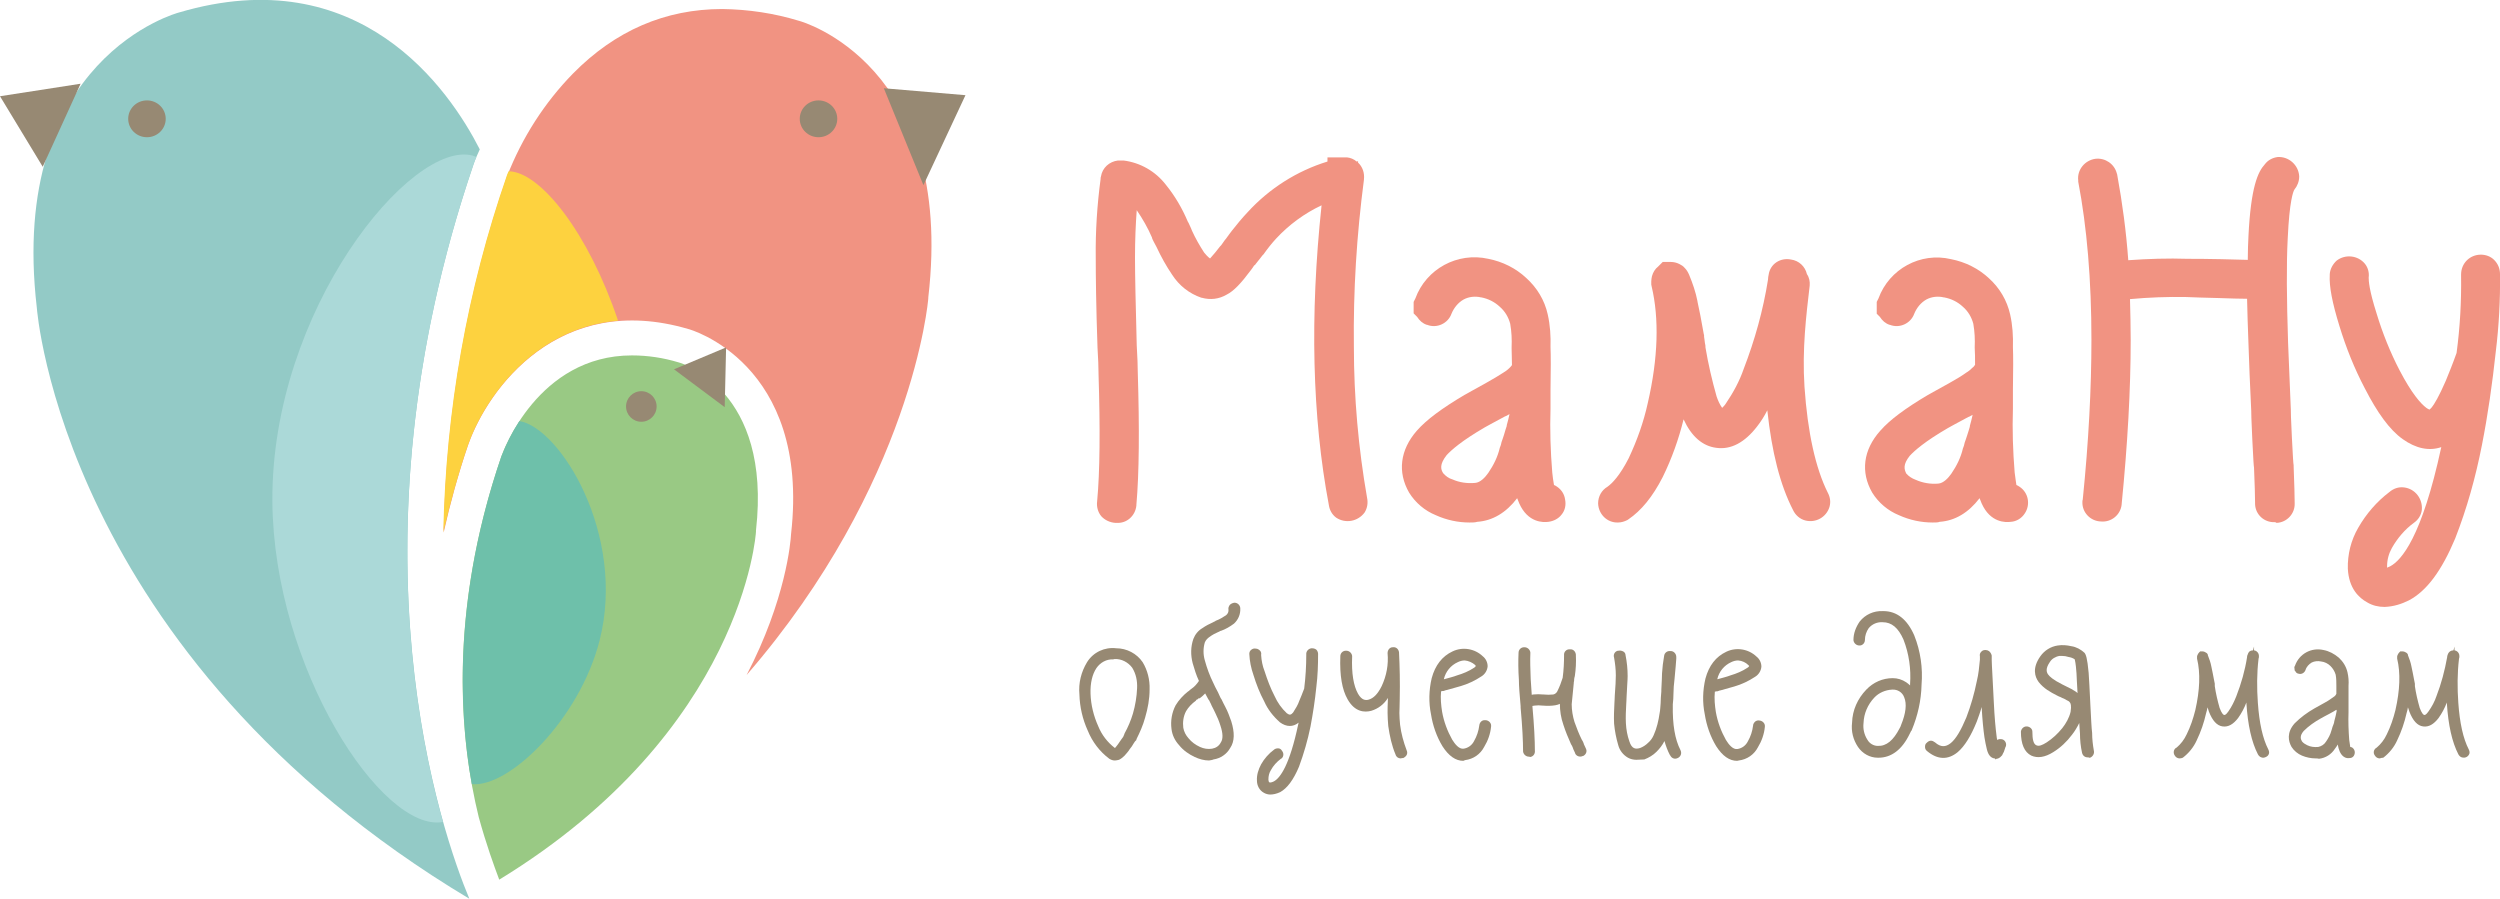<?xml version="1.0" encoding="UTF-8"?> <!-- Generator: Adobe Illustrator 23.0.1, SVG Export Plug-In . SVG Version: 6.00 Build 0) --> <svg xmlns="http://www.w3.org/2000/svg" xmlns:xlink="http://www.w3.org/1999/xlink" id="Лого" x="0px" y="0px" viewBox="0 0 719.6 258.8" style="enable-background:new 0 0 719.6 258.8;" xml:space="preserve"> <style type="text/css"> .st0{fill:#FFFFFF;} .st1{fill:#93CAC6;} .st2{fill:#ABD9D8;} .st3{fill:#F19382;} .st4{fill:#FDD23F;} .st5{fill:#99C984;} .st6{fill:#6EC0AA;} .st7{fill:#978973;} .st8{fill:#F19384;} </style> <title>Логотип_МамаНу</title> <rect y="0" class="st0" width="719.6" height="258.8"></rect> <g id="_4"> <g id="Тело"> <path class="st1" d="M136.3,47.3c0-0.1,0.6-1.7,1.8-4.3c-8.8-17.3-34.6-54.8-86.6-39.4c0,0-49.3,12.9-40.9,85 c0,0,7.2,99.8,124.5,170.1C127.5,240.6,98.4,158.5,136.3,47.3z"></path> <path class="st2" d="M136.3,47.3c0-0.1,0.3-0.8,0.8-2.1c-0.3-0.1-0.7-0.3-1-0.4C118.5,40,78,89.2,78.4,144.4 c0.4,48,31.7,95.4,49.1,92.2C117.6,201.3,107.1,133,136.3,47.3z"></path> <path class="st3" d="M230,6c-7.2-2.2-14.6-3.3-22.1-3.4c-16.4,0-30.8,6.2-43,18.6c-8.2,8.4-14.6,18.4-18.9,29.4 c-11.5,33.1-17.6,67.7-18.3,102.7c1.9-8.5,4.2-16.9,7-25.1c5.7-16.4,26.3-44.4,63.4-33.5c0.2,0,35.2,9.7,29.6,59 c-0.1,2.2-1.5,18.9-12.8,40.6c47.7-55.1,52.3-107.8,52.3-108.5v-0.2C275,18.5,230.5,6.1,230,6z"></path> <path class="st4" d="M134.7,128.1c4.6-13.1,18.7-33.7,43.2-35.8c-8.5-25.3-22.4-42.9-31.5-43c-0.3,0.7-0.5,1.1-0.5,1.2 c-11.5,33.1-17.6,67.7-18.3,102.7C129.6,144.7,131.9,136.3,134.7,128.1z"></path> <path class="st5" d="M217.6,153v-0.3c4.6-40.5-21.2-48.1-22.3-48.4c-4.3-1.3-8.8-2-13.4-2c-27.1,0-37.1,27.7-37.6,29.1 c-15.5,45.3-11.9,81.8-6.5,103.8c2.2,8,4.4,14,5.9,18C213.9,210.3,217.6,153.5,217.6,153z"></path> <path class="st6" d="M172.6,184.3c7.7-30.4-11.4-61.2-23.1-63.1c-2.1,3.2-3.8,6.6-5.2,10.2c-13.4,39.3-12.5,72-8.5,94.3 C146.5,226.8,166.8,207.1,172.6,184.3z"></path> </g> <g id="глаза"> <ellipse class="st7" cx="42.3" cy="34.2" rx="5.4" ry="5.3"></ellipse> <ellipse class="st7" cx="235.6" cy="34.2" rx="5.4" ry="5.3"></ellipse> <ellipse class="st7" cx="184.6" cy="117" rx="4.4" ry="4.4"></ellipse> </g> <g id="клюв"> <polygon class="st7" points="12.3,48 0,27.7 23.2,24.1 "></polygon> <polygon class="st7" points="208.6,117.2 194,106.3 209,100 "></polygon> <polygon class="st7" points="265.8,53.3 254.4,25.4 277.9,27.4 "></polygon> </g> </g> <g id="Шрифт"> <g id="МамаНу"> <path class="st8" d="M388,51.3c-2.2,16.2-3.2,32.5-3,48.8c0,14.9,1.4,29.7,3.9,44.4c0.2,0.7-0.1,1.1-0.9,1.3s-1.2-0.2-1.3-0.9 c-5.2-27-5.6-57.8-1.2-92.2c-8.3,2.2-15.8,6.8-21.6,13.2c-1.4,1.6-2.7,3.2-3.9,4.9c-0.5,0.6-1.1,1.4-1.8,2.3 c-0.4,0.3-0.7,0.7-0.9,1.1c-0.4,0.6-0.7,1-0.7,1.1c-2.4,3.3-4.3,5.3-5.7,6c-1.1,0.7-2.5,0.9-3.8,0.5c-2.5-0.9-4.7-2.7-6.1-4.9 c-1.6-2.4-3-4.9-4.2-7.6c-0.2-0.4-0.4-0.7-0.6-1.1l-0.6-1.3c-1.4-3.2-3.2-6.3-5.3-9.2c-1.8-2.1-4.2-3.7-6.9-4.4 c-0.9,7-1.3,14.1-1.2,21.2c0,5.3,0.2,13.8,0.5,25.5c0.2,3.4,0.3,6,0.3,7.7c0.5,16.1,0.4,28.6-0.4,37.6c0,0.6-0.5,1-1.1,1 c-0.1,0-0.1,0-0.2,0c-0.8,0-1.1-0.5-1-1.3c0.8-8.8,1-21.2,0.4-37.3c0-1.8-0.1-4.3-0.3-7.7c-0.4-11.7-0.6-20.2-0.6-25.5 c-0.1-7.5,0.4-15,1.4-22.4v-0.3c0.1-0.5,0.5-0.9,1.1-0.9h0.4c3.7,0.5,7.1,2.5,9.3,5.5c2.3,2.9,4.2,6.2,5.7,9.6 c0.1,0.2,0.3,0.6,0.6,1.3c0.2,0.4,0.3,0.7,0.5,1.1c1.2,2.5,2.5,5,4.1,7.3c1.2,1.8,2.9,3.1,4.9,3.9c0.6,0.2,1.3,0.1,1.9-0.3 c1.1-0.5,2.8-2.3,5-5.3c0.3-0.3,0.6-0.7,0.8-1.1c0.3-0.4,0.5-0.7,0.8-1.1c0.6-0.9,1.2-1.7,1.8-2.4c1.3-1.7,2.7-3.4,4.2-4.9 c6.4-7.1,14.9-12.1,24.2-14.3v-0.1h0.5C387.7,50,388,50.4,388,51.3z"></path> <path class="st3" d="M321.4,150.5H321c-1.5-0.1-3-0.8-4-1.9c-1-1.2-1.4-2.8-1.2-4.3c0.8-8.5,0.9-20.8,0.4-36.7v-0.2 c0-1.7-0.1-4.2-0.3-7.5v-0.1c-0.4-11.6-0.5-20.2-0.5-25.6c-0.1-7.6,0.4-15.2,1.4-22.7v-0.3l0.1-0.4c0.4-2.5,2.4-4.3,4.9-4.6h1.3 h0.3c4.8,0.6,9.2,3.1,12.2,7c2.6,3.2,4.7,6.8,6.3,10.6c0.1,0.1,0.3,0.5,0.6,1.2c0.2,0.5,0.5,1,0.6,1.4c1,2.2,2.2,4.3,3.5,6.3 c0.5,0.6,1,1.2,1.7,1.7c1-1.1,2-2.3,2.9-3.5l0.3-0.3l0.5-0.7c0.4-0.6,0.7-1,0.9-1.2c0.6-0.9,1.2-1.6,1.7-2.3 c1.4-1.8,2.9-3.6,4.5-5.3c6.2-6.8,14.2-11.9,23-14.6v-1.2h5.6c1,0.1,2,0.5,2.8,1.2l0.4-0.1v0.4c1.3,1.2,1.9,3,1.7,4.8v0.1 c-2.1,16-3.1,32-2.9,48.1c0,14.6,1.3,29.2,3.8,43.5c0.3,1.4,0.1,2.9-0.7,4.2c-1.9,2.6-5.5,3.3-8.2,1.5c-1.2-0.9-1.9-2.2-2.1-3.6 c-4.8-25.4-5.5-54.4-2.1-86.3c-4.9,2.3-9.4,5.6-13.1,9.6c-1.2,1.3-2.4,2.8-3.6,4.5l-0.3,0.3c-0.4,0.5-0.9,1.2-1.5,1.9l-0.7,0.9 l-0.2,0.1c-0.3,0.5-0.6,0.9-0.9,1.3c-2.9,3.9-5,6.1-7,7.1c-2.2,1.3-4.7,1.6-7.2,0.9h-0.1c-3.5-1.2-6.4-3.5-8.4-6.6 c-1.7-2.5-3.2-5.2-4.5-8c-0.3-0.5-0.5-1-0.8-1.5c-0.3-0.6-0.5-1-0.5-1.1v-0.1c-1.2-2.8-2.7-5.4-4.4-7.9c-0.3,4-0.5,8.6-0.5,13.6 c0,5.2,0.2,13.8,0.5,25.3c0.2,3.4,0.3,6,0.3,7.8c0.5,16.2,0.4,29-0.4,38.1v0.2C326.8,148.5,324.3,150.7,321.4,150.5z M324.7,145.1 C324.7,145.2,324.7,145.2,324.7,145.1C324.7,145.2,324.7,145.2,324.7,145.1L324.7,145.1z M351.5,70.6L351.5,70.6z"></path> <path class="st8" d="M439.1,128c0,0.2-0.1,0.4-0.1,0.7c-0.1,0.5-0.3,0.9-0.5,1.3c0,0.3,0,0.5-0.1,0.8c-1,3.4-2.5,6.6-4.6,9.5 c-2.5,3.5-5.4,5.3-8.7,5.6c-3.4,0.4-6.8-0.2-9.9-1.6c-2.3-0.9-4.3-2.6-5.7-4.7c-2.4-4.3-1.9-8.5,1.8-12.7 c2.4-2.7,6.6-5.9,12.6-9.3l6.2-3.5c2.2-1.2,3.8-2.3,5-3.1c0.9-0.6,1.8-1.3,2.6-2c0.7-0.7,1.3-1.4,1.8-2.3c0.1-0.1,0.2-0.3,0.3-0.4 c0-2.5,0-4.6-0.1-6.4c0.1-2.6-0.1-5.3-0.5-7.9c-0.7-2.7-2.2-5.2-4.3-7.1c-2.1-2-4.7-3.3-7.6-3.8c-2.7-0.7-5.6-0.3-8.1,1 c-2.5,1.4-4.4,3.7-5.5,6.3c-0.1,0.5-0.6,0.9-1.2,0.8c-0.1,0-0.2-0.1-0.3-0.1c-0.3-0.1-0.5-0.4-0.5-0.7l-0.1-0.1V88l0.1-0.3 c2.3-6.6,9.2-10.4,16-8.8c3.3,0.6,6.3,2.1,8.8,4.4c2.5,2.2,4.2,5.1,4.9,8.3c0.6,2.8,0.8,5.6,0.7,8.4c0.1,2.3,0.1,6.4,0,12.3v5.3 c-0.2,6.3,0,12.6,0.5,18.9c0.5,5,1.3,7.4,2.4,7.2c0.8-0.2,1.3,0.1,1.4,0.9s-0.2,1.2-1,1.3c-1.5,0.3-2.7-0.6-3.7-2.7 c-0.8-2.1-1.3-4.2-1.5-6.4c-0.3-2.7-0.5-6.1-0.5-10.3c-0.1,0.2-0.1,0.4-0.1,0.7C439.3,127.5,439.2,127.7,439.1,128z M439.5,110.4 l-0.3,0.3c-0.9,0.8-1.8,1.6-2.8,2.3c-1.2,0.8-2.9,1.9-5.3,3.2c-3.2,1.7-5.2,2.8-6.1,3.3c-5.8,3.4-9.8,6.3-12,8.9 c-2.9,3.4-3.4,6.8-1.5,10.1c1.2,1.6,2.8,2.9,4.6,3.6c2.8,1.2,5.8,1.8,8.8,1.5c2.5-0.2,4.9-1.7,7-4.7c1.9-2.6,3.2-5.6,4.1-8.7 l0.3-0.8c0.1-0.5,0.2-1,0.4-1.5l0.3-0.7c0.1-0.2,0.1-0.4,0.1-0.7c0.4-1.2,0.6-2.1,0.8-2.8c0.7-2.4,1.3-4.9,1.6-7.5V110.4 L439.5,110.4z"></path> <path class="st3" d="M423,150.4c-3.3,0-6.6-0.7-9.7-2.1c-3.2-1.3-5.9-3.6-7.7-6.5c-3.4-5.9-2.6-12.3,2.2-17.8 c2.8-3.2,7.3-6.5,13.7-10.3l6.3-3.5c2-1.1,3.6-2.1,4.7-2.8c0.7-0.4,1.4-0.9,2-1.5c0.2-0.2,0.5-0.5,0.7-0.8c0-1.8-0.1-3.5-0.1-4.8 V100c0.1-2.3,0-4.5-0.4-6.8c-0.5-1.9-1.5-3.6-3-4.9c-1.5-1.4-3.3-2.3-5.3-2.7h-0.1c-1.7-0.4-3.5-0.2-5,0.6 c-1.6,0.9-2.8,2.4-3.5,4.1c-1,2.8-4.2,4.3-7,3.2h-0.1c-1.2-0.4-2.1-1.2-2.8-2.3l-1-1v-3.3l0.5-1c3.1-8.5,12.1-13.4,21-11.4 c4.1,0.8,7.9,2.7,10.9,5.5c3.1,2.8,5.3,6.4,6.2,10.5c0.7,3.1,0.9,6.3,0.8,9.4c0.1,2.4,0.1,6.5,0,12.4v5.3 c-0.2,6.1,0,12.3,0.5,18.4c0.1,1.2,0.3,2.4,0.5,3.6c0.3,0.1,0.6,0.3,0.9,0.5c1.3,0.9,2.1,2.2,2.3,3.7c0.3,1.5,0,3.1-1,4.3 c-0.9,1.2-2.3,1.9-3.8,2.1c-1.5,0.2-5.9,0.3-8.4-5.3c-0.2-0.5-0.4-1-0.6-1.5c-3.2,4.2-7.1,6.5-11.5,6.8 C424.6,150.4,423.8,150.4,423,150.4z M415.4,136.2c0.7,0.8,1.6,1.5,2.7,1.8c2,0.9,4.3,1.2,6.5,1c1.5-0.1,2.9-1.6,3.8-2.9 c1.5-2.2,2.7-4.6,3.3-7.2l0.3-0.8c0.1-0.6,0.3-1.2,0.5-1.7l0.4-1.2c0.3-1.1,0.6-2,0.8-2.6v-0.2c0.3-1.1,0.6-2.2,0.8-3.2l-1.1,0.6 h-0.1c-3.8,2-5.3,2.9-5.9,3.2c-6.7,3.9-9.6,6.5-11,8C414.3,133.7,414.7,135.1,415.4,136.2L415.4,136.2z"></path> <path class="st8" d="M465.1,143.9c2.7-1.9,5.3-5.2,7.7-9.9c2.6-5.4,4.6-11,5.9-16.9c3.2-13.8,3.5-25.7,1.1-35.7V81 c0-0.1,0-0.3,0.1-0.4c0-0.2,0.2-0.3,0.3-0.4l0.3-0.3h0.4c0.2,0,0.4,0,0.5,0.1s0.3,0.2,0.4,0.3c0.1,0.1,0.1,0.2,0.1,0.3 c1,2.3,1.8,4.6,2.3,7.1c0.5,2.1,1,5.2,1.8,9.2v0.3c0,0.2,0,0.3,0.1,0.5c0,0.2,0.1,0.5,0.1,0.7s0.1,0.5,0.1,0.8s0.1,0.5,0.1,0.7 s0.1,0.4,0.1,0.6c0.8,5.1,1.9,10.1,3.3,15.1c1.5,4.3,3.3,6.5,5.3,6.7c1.5,0.3,3.3-0.9,5.2-3.4c2.4-3.4,4.3-7.1,5.8-11 c3.4-8.7,5.8-17.7,7.3-26.9c0-0.3,0-0.6,0.1-0.9c0.1-0.8,0.5-1.1,1.2-0.9s1.1,0.5,1.1,1.1v0.4c-0.1,0.3,0.8,0.7,0.7,1 c-1.1,9.2-2.2,19-1.5,30.1c1,13.9,3.4,24.7,7.2,32.3c0.3,0.5,0.2,1.1-0.3,1.4c-0.1,0-0.1,0.1-0.2,0.1c-0.4,0.3-1.1,0.2-1.4-0.2 c-0.1-0.1-0.1-0.2-0.2-0.3c-4-7.7-6.5-18.8-7.4-33.1c-0.4-5.2-3.8,4.7-3.8-0.7c-1.3,4.7,0.7-6.2-0.8-2.4 c-1.4,4.1-3.4,7.9-5.8,11.5c-2.5,3.3-5.1,4.8-7.6,4.4c-2.9-0.4-5.2-3.1-7-8.3c-1.5-5-2.7-10.1-3.5-15.3c0-0.2,0-0.4-0.1-0.5 c0-0.2-0.1-0.4-0.1-0.6s0-0.4-0.1-0.7c0-0.2-0.1-0.4-0.1-0.7s-0.1-0.4-0.1-0.6c0-0.1-0.1-0.3-0.1-0.4v-0.1 c-0.1-0.3-0.1-0.6-0.1-0.9c-0.1,7.2-1,14.3-2.7,21.3c-1.3,6.1-3.4,12-6.1,17.6c-2.5,5-5.3,8.5-8.4,10.5c-0.4,0.3-1.1,0.3-1.4-0.1 c-0.1-0.1-0.1-0.2-0.2-0.3c-0.4-0.3-0.4-0.9,0-1.3C464.9,144,465,143.9,465.1,143.9z"></path> <path class="st3" d="M465.7,150.4c-3.1,0.1-5.6-2.4-5.7-5.5c0-2,1-3.8,2.7-4.8c1.4-1,3.6-3.3,6.1-8.2c2.4-5.1,4.3-10.4,5.5-15.9 c3-13,3.3-24.3,1.1-33.6l-0.1-0.5V81c0-0.5,0.1-1,0.2-1.5c0.3-1.1,0.9-2.1,1.8-2.8l1.3-1.3h2.3c0.9,0,1.7,0.2,2.5,0.6 c0.6,0.3,1.1,0.6,1.5,1.1l0.1,0.1c0.5,0.5,0.9,1.2,1.2,1.9c1,2.4,1.9,5,2.4,7.6v0.1c0.5,2.2,1.1,5.3,1.8,9.3l0.1,0.4v0.4 c0,0.3,0.1,0.5,0.1,0.7l0.1,0.8c0,0.3,0.1,0.5,0.1,0.6c0.1,0.3,0.1,0.7,0.1,1c0.8,4.8,1.9,9.5,3.2,14.1c0.4,1.2,0.9,2.3,1.6,3.3 c0.4-0.4,0.8-0.8,1.1-1.3c2.1-3.1,3.9-6.4,5.1-9.9c3.2-8.3,5.6-16.9,7-25.7c0-0.5,0.1-1,0.2-1.5c0.2-1.4,1-2.7,2.2-3.5 c1.2-0.8,2.7-1.1,4.2-0.8c2.3,0.3,4.1,2,4.6,4.2c0.7,1,0.9,2.2,0.8,3.3c-1,8.6-2.2,18.3-1.5,29.1c0.9,13.2,3.2,23.5,6.7,30.5 c0.7,1.3,0.9,2.7,0.5,4.1c-0.9,3-4,4.7-7,3.9c-1.5-0.4-2.8-1.5-3.5-3c-3.7-7.2-6.1-16.6-7.4-28.7c-0.8,1.6-1.8,3.2-2.9,4.6 c-3.6,4.7-7.6,6.8-11.8,6.2c-3.9-0.5-7.1-3.2-9.4-8.2c-1.4,5.7-3.4,11.3-6,16.6c-2.9,5.7-6.2,9.7-9.9,12.2l-0.3,0.2 C467.6,150.1,466.7,150.4,465.7,150.4z M490.4,96.9L490.4,96.9z"></path> <path class="st8" d="M572.5,128c0,0.2-0.1,0.4-0.1,0.7c-0.2,0.5-0.3,0.9-0.5,1.3c0,0.3,0,0.5-0.1,0.8c-1,3.4-2.5,6.6-4.6,9.5 c-2.5,3.5-5.4,5.3-8.7,5.6c-3.4,0.4-6.8-0.2-9.9-1.6c-2.3-0.9-4.3-2.6-5.7-4.7c-2.4-4.3-1.8-8.5,1.8-12.7 c2.4-2.7,6.6-5.9,12.6-9.3l6.2-3.5c2.2-1.2,3.8-2.3,5-3.1c0.9-0.6,1.8-1.3,2.6-2c0.7-0.7,1.3-1.4,1.8-2.3c0.1-0.1,0.2-0.3,0.3-0.4 c0-2.5,0-4.6-0.1-6.4c0.1-2.6-0.1-5.3-0.5-7.9c-0.7-2.7-2.2-5.2-4.3-7.1c-2.1-2-4.7-3.3-7.6-3.8c-2.7-0.6-5.5-0.3-8,1 c-2.5,1.4-4.4,3.7-5.5,6.3c-0.1,0.5-0.6,0.9-1.2,0.8c-0.1,0-0.2-0.1-0.3-0.1c-0.3-0.1-0.5-0.4-0.5-0.7l-0.1-0.1V88l0.1-0.3 c2.3-6.6,9.2-10.4,16-8.8c3.3,0.6,6.3,2.1,8.8,4.4c2.4,2.2,4.1,5.1,4.9,8.3c0.6,2.8,0.8,5.6,0.7,8.4c0.1,2.3,0.1,6.4,0,12.3v5.3 c-0.2,6.3,0,12.6,0.5,18.9c0.5,5,1.4,7.4,2.4,7.2c0.8-0.2,1.3,0.1,1.4,0.9s-0.2,1.2-1,1.3c-1.5,0.3-2.8-0.6-3.7-2.7 c-0.8-2.1-1.3-4.2-1.5-6.4c-0.3-2.7-0.4-6.1-0.5-10.3c-0.1,0.2-0.1,0.4-0.1,0.7C572.7,127.5,572.6,127.7,572.5,128z M572.9,110.4 l-0.3,0.3c-0.9,0.8-1.8,1.6-2.8,2.3c-1.2,0.8-2.9,1.9-5.3,3.2c-3.2,1.7-5.2,2.8-6.1,3.3c-5.8,3.4-9.8,6.3-12,8.9 c-2.9,3.4-3.4,6.8-1.5,10.1c1.2,1.6,2.8,2.9,4.6,3.6c2.8,1.3,5.8,1.8,8.8,1.5c2.5-0.2,4.9-1.7,7-4.7c1.9-2.6,3.2-5.6,4.1-8.7 l0.3-0.8c0.1-0.5,0.2-1,0.4-1.5l0.3-0.7c0.1-0.2,0.1-0.4,0.1-0.7c0.4-1.2,0.6-2.1,0.8-2.8c0.7-2.4,1.3-4.9,1.6-7.5L572.9,110.4 L572.9,110.4z"></path> <path class="st3" d="M556.3,150.4c-3.3,0-6.6-0.7-9.7-2.1c-3.2-1.3-5.9-3.6-7.7-6.5c-3.4-5.9-2.6-12.3,2.3-17.8 c2.8-3.2,7.3-6.5,13.7-10.3l6.3-3.5c2-1.1,3.6-2.1,4.7-2.9c0.7-0.4,1.3-0.9,1.9-1.5c0.3-0.2,0.5-0.5,0.7-0.8c0-1.8,0-3.5-0.1-4.9 V100c0.1-2.3,0-4.5-0.4-6.8c-0.5-1.9-1.5-3.6-3-4.9c-1.5-1.4-3.3-2.3-5.4-2.7h-0.1c-1.7-0.4-3.5-0.2-5,0.6 c-1.6,0.9-2.8,2.4-3.5,4.1c-1,2.8-4.2,4.3-7,3.2h-0.1c-1.2-0.4-2.1-1.2-2.8-2.3l-0.9-0.9v-3.4l0.5-1c3.1-8.5,12.1-13.4,20.9-11.3 c4.1,0.8,7.9,2.7,10.9,5.5c3.1,2.8,5.2,6.4,6.1,10.4c0.7,3.1,0.9,6.3,0.8,9.4c0.1,2.4,0.1,6.5,0,12.4v5.3 c-0.2,6.1,0,12.3,0.5,18.4c0.2,1.7,0.4,2.8,0.5,3.6c0.3,0.1,0.6,0.3,0.9,0.5c2.6,1.7,3.2,5.2,1.5,7.7c-0.9,1.4-2.4,2.3-4,2.4 c-1.5,0.2-5.9,0.3-8.4-5.3c-0.2-0.5-0.4-1-0.6-1.5c-3.2,4.2-7.1,6.5-11.5,6.8C557.9,150.4,557.1,150.4,556.3,150.4z M548.7,136.3 c0.7,0.8,1.6,1.4,2.7,1.8c2,0.9,4.3,1.3,6.5,1.1c1.5-0.1,2.9-1.6,3.8-2.9c1.5-2.2,2.7-4.6,3.3-7.2l0.3-0.8 c0.1-0.6,0.3-1.2,0.5-1.7l0.4-1.2c0.4-1.1,0.6-2,0.8-2.6v-0.2c0.3-1.1,0.6-2.2,0.8-3.2l-1.1,0.6h-0.1c-3.8,2-5.3,2.9-5.9,3.2 c-6.7,3.9-9.6,6.5-11,8C547.7,133.7,548.1,135.1,548.7,136.3z"></path> <path class="st8" d="M656.9,51.6c-1.5,1.8-2.5,7.3-3,16.7c-0.4,7.6-0.3,17.7,0.1,30.4c0.2,5.5,0.5,12,0.8,19.6 c0,0.7,0.1,3.3,0.3,7.9s0.4,7.2,0.5,8.1c0.2,5.1,0.3,8.6,0.3,10.5c0,0.7-0.4,1.1-1.2,1.1s-1.2-0.4-1.2-1.1c0-2-0.1-5.4-0.3-10.4 c-0.1-0.9-0.2-3.6-0.5-8.1s-0.3-7.2-0.3-8c-0.4-7.5-0.6-13.9-0.8-19.5c-0.3-6.5-0.4-12.2-0.4-17.2c-2.5,0-6.6-0.1-12.2-0.3 c-4.2-0.1-7.5-0.2-9.6-0.3c-7-0.2-13.9,0.2-20.8,1.1h-0.1c0.3,5.1,0.4,10.3,0.4,15.7c0,14.1-0.9,29.7-2.6,46.8c0,0.6-0.5,1-1.1,1 c-0.1,0-0.1,0-0.2,0c-0.8,0-1.1-0.5-1-1.3c1.6-15.5,2.5-31,2.6-46.5c0-17.5-1.3-33-3.9-46.4c-0.1-0.5,0.2-1.1,0.7-1.2 c0.1,0,0.2,0,0.3,0c0.5-0.2,1.1,0.1,1.3,0.6c0,0.1,0.1,0.2,0.1,0.3c1.8,9.5,2.9,19.1,3.4,28.8c7-0.9,14.2-1.2,21.3-0.9 c2.2,0,5.3,0,9.5,0.1c5.6,0.2,9.7,0.3,12.2,0.3c0-4.2,0.1-7.9,0.3-11.2c0.4-9.9,1.7-15.9,3.7-18c0.2-0.5,0.8-0.6,1.2-0.4 c0.1,0.1,0.2,0.2,0.3,0.3c0.4,0.3,0.5,1,0.2,1.4C657,51.5,656.9,51.6,656.9,51.6z"></path> <path class="st3" d="M654.7,150.3c-3,0.1-5.5-2.2-5.6-5.2c0-0.1,0-0.3,0-0.4c0-1.8-0.1-5.3-0.3-10.1c-0.1-0.5-0.2-2.1-0.5-8.2 s-0.3-7.6-0.3-8.1c-0.4-7.6-0.6-14-0.8-19.4c-0.2-4.7-0.3-9-0.4-12.9c-2.2,0-4.8-0.1-7.9-0.2c-4.2-0.1-7.4-0.2-9.6-0.3 c-5.4-0.1-10.8,0.1-16.2,0.6c0.1,3.8,0.2,7.8,0.2,11.8c0,14.2-0.9,30.1-2.6,47.2v0.1c-0.3,3-3,5.2-6,4.9c-3-0.1-5.4-2.6-5.3-5.6 c0-0.2,0-0.5,0.1-0.7c1.7-16.7,2.5-32.2,2.5-46c0-17.1-1.3-32.5-3.8-45.5V52c-0.4-3.1,1.9-5.9,5-6.3c2.8-0.3,5.4,1.5,6.1,4.2 l0.1,0.3c1.5,8.2,2.6,16.4,3.2,24.7c5.7-0.4,11.4-0.6,17.2-0.4h0.1c2,0,5.2,0,9.4,0.1l7.7,0.2c0-2.5,0.1-4.8,0.2-6.9 c0.7-14.1,2.7-18.4,4.7-20.6c0.9-1.2,2.2-1.9,3.7-2.1c3.2-0.2,6,2.3,6.2,5.5c0,0,0,0,0,0.1c0,1.4-0.5,2.7-1.4,3.8 c-0.3,0.5-1.4,3.1-1.9,14c-0.4,7.4-0.3,17.5,0.1,30c0.2,5.5,0.5,12.1,0.8,19.5v0.2c0,0.4,0,1.8,0.3,7.7s0.4,7.4,0.5,7.9v0.3 c0.2,5.2,0.3,8.7,0.3,10.7c0.1,3-2.3,5.5-5.2,5.6C655,150.3,654.9,150.3,654.7,150.3z M608.5,144.8L608.5,144.8z"></path> <path class="st8" d="M715,78.9c0.1,7.2-0.3,14.5-1.2,21.7c-0.9,9.2-2.3,18.1-4,26.6c-1.7,8.9-4.2,17.6-7.5,26.1 c-3.4,8.2-7.2,13.3-11.2,15.5c-3,1.6-5.5,1.8-7.7,0.7c-2-1.1-3.1-3.1-3.3-6c-0.1-3.3,0.7-6.5,2.4-9.3c2-3.5,4.6-6.5,7.8-8.9 c0.3-0.4,1-0.5,1.4-0.2c0.1,0.1,0.2,0.2,0.3,0.3c0.4,0.4,0.4,1,0,1.4c-0.1,0.1-0.2,0.1-0.2,0.2c-3.1,2.3-5.7,5.3-7.6,8.7 c-1.4,2.3-2,5-1.9,7.7c0.1,2,0.8,3.4,2,4.1c1.4,0.8,3.3,0.6,5.5-0.7c7-3.6,12.8-17,17.5-40.1c1-4.6,1.9-9.5,2.6-14.7l-0.1,0.1 c-1.2,3.1-2.8,6.1-4.7,8.9c-3.2,4.2-6.9,4.7-11.1,1.6c-3.2-2.4-6.4-6.8-9.6-13.1c-2.9-5.5-5.2-11.3-7-17.2 c-1.9-6.1-2.7-10.5-2.6-13.2c-0.1-0.5,0.3-1,0.9-1.1c0.1,0,0.3,0,0.4,0c0.8,0.1,1.1,0.5,1,1.2c-0.2,2.3,0.6,6.4,2.4,12.1 c1.8,5.9,4.1,11.6,6.9,17.1c3.2,6.1,6.1,10.1,8.9,12.3c3,2.2,5.6,1.9,7.8-1.1c1.9-2.7,3.4-5.5,4.6-8.5c1-2.4,2.1-5.3,3.4-8.7 c1.2-10,1.6-17.9,1.3-23.5c-0.1-0.6,0.3-1.2,0.9-1.3c0.1,0,0.1,0,0.2,0C714.7,77.8,715,78.1,715,78.9z"></path> <path class="st3" d="M686.4,174.7c-1.8,0-3.5-0.4-5-1.3c-2.4-1.3-5.3-4-5.6-9.7c-0.1-4.1,0.9-8.2,3-11.8c2.3-4,5.3-7.5,9-10.3 c1.2-1,2.6-1.5,4.2-1.3c3.2,0.4,5.4,3.3,5.1,6.5c-0.2,1.5-1,2.8-2.3,3.7c-2.6,1.9-4.7,4.4-6.3,7.2c-0.9,1.6-1.4,3.4-1.4,5.3v0.2 c0,0.1,0,0.1,0,0.2c0.3-0.1,0.6-0.3,0.9-0.4c3.2-1.7,9.1-8.3,14.7-34.3c-3.5,1.2-7.3,0.4-11.1-2.3s-7.3-7.6-10.9-14.6 c-3-5.7-5.4-11.7-7.3-17.9c-2.1-6.8-3-11.5-2.8-14.8v-0.2c0.1-1.5,0.9-2.9,2-3.9c2.5-1.9,6.1-1.5,8.1,0.9c0.9,1.1,1.3,2.6,1.1,4 c0,0.9,0.1,3.5,2.3,10.4c1.7,5.6,3.9,11.1,6.6,16.3c3.5,6.7,6.1,9.6,7.7,10.8c0.3,0.2,0.6,0.4,0.9,0.5c0.3-0.2,0.5-0.5,0.7-0.7 c0.7-0.9,2-3,4-7.6c0.9-2.2,2-4.9,3.1-8c1-7.4,1.4-14.8,1.3-22.2V79c0-3.2,2.5-5.7,5.7-5.7c1.4,0,2.8,0.5,3.8,1.5 c1.1,1.1,1.7,2.5,1.7,4.1c0.1,7.4-0.3,14.8-1.2,22.2c-1,9.3-2.3,18.4-4,27c-1.8,9.2-4.3,18.2-7.7,26.9 c-3.9,9.3-8.2,15.1-13.3,17.8C691.2,173.9,688.9,174.6,686.4,174.7z"></path> </g> <g id="Обучение"> <path class="st3" d="M320,217.4c-2.6-2-4.6-4.6-5.9-7.6c-1.4-3.1-2.2-6.5-2.3-10c-0.1-3.6,0.6-6.5,2-8.7c1.6-2.5,4.5-3.8,7.4-3.4 c2.7,0,5.2,1.4,6.7,3.6c1.3,2.1,1.9,4.6,1.8,7.1c0,2.7-0.5,5.3-1.3,7.9c-0.6,2.2-1.5,4.3-2.6,6.3l0,0l-0.1,0.1l-0.1,0.2l-0.4,0.6 c-0.3,0.5-0.6,1-1,1.5c-0.4,0.6-0.9,1.2-1.4,1.7c-0.3,0.4-0.8,0.8-1.3,1C321,217.9,320.4,217.8,320,217.4z M320.7,216.7 c0.1,0,0.2,0,0.4-0.1c0.4-0.1,0.7-0.4,1-0.7c0.5-0.5,0.9-1.1,1.3-1.7c0.3-0.4,0.6-0.9,1-1.4c0.1-0.2,0.2-0.3,0.3-0.6 c0.1-0.1,0.1-0.1,0.2-0.2l0,0l0.1-0.1c1.1-1.9,1.9-3.9,2.5-6c0.8-2.5,1.2-5.1,1.2-7.7c0.2-2.3-0.4-4.6-1.6-6.5c-1.4-1.9-3.6-3-6-3 c-2.5-0.3-5.1,0.8-6.4,3c-1.4,2-2,4.7-1.9,8.1c0.1,3.4,0.9,6.7,2.3,9.8c1.1,2.8,3,5.2,5.5,7C320.6,216.6,320.6,216.6,320.7,216.7 L320.7,216.7L320.7,216.7z"></path> <path class="st7" d="M320.9,218.9c-0.6,0-1.1-0.2-1.6-0.5c-2.8-2.1-4.9-4.9-6.2-8.1c-1.5-3.3-2.3-6.8-2.4-10.4 c-0.3-3.3,0.5-6.5,2.2-9.3c1.8-2.9,5.1-4.4,8.4-4c3,0,5.9,1.5,7.6,4c1.4,2.3,2.1,5.1,2,7.8c0,2.8-0.5,5.5-1.3,8.2 c-0.6,2.2-1.5,4.2-2.5,6.2v0.2l-0.4,0.4l-0.4,0.6c-0.3,0.6-0.7,1.1-1.1,1.6c-0.4,0.7-1,1.3-1.5,1.9c-0.5,0.5-1,0.9-1.6,1.2 C321.6,218.8,321.3,218.9,320.9,218.9z M320.4,189.8c-1.9-0.1-3.7,0.9-4.8,2.5c-1.2,1.8-1.8,4.3-1.7,7.4c0.1,3.2,0.9,6.4,2.2,9.3 c1,2.5,2.7,4.7,4.8,6.3c0.1-0.1,0.2-0.1,0.3-0.3c0.4-0.5,0.8-1,1.1-1.5c0.3-0.4,0.6-0.9,1-1.4l0.3-0.7l0.1-0.3 c1-1.8,1.8-3.7,2.4-5.7c0.7-2.4,1.1-4.9,1.2-7.3c0.1-2.1-0.3-4.1-1.4-5.9c-1.2-1.6-3.1-2.6-5.1-2.5L320.4,189.8z M324,211.2 l-0.1,0.1L324,211.2z"></path> <path class="st3" d="M355.9,175.3c0.1,1.3-0.4,2.6-1.5,3.5c-1.1,0.8-2.2,1.4-3.5,1.9l-0.1,0.1c-0.1,0-0.2,0.1-0.3,0.1 c-0.1,0-0.1,0.1-0.2,0.1c-1,0.4-2,0.9-2.9,1.5c-0.8,0.5-1.4,1.2-1.8,2.1c-0.6,1.9-0.6,3.9-0.1,5.8c0.6,2.3,1.4,4.5,2.5,6.7 c0.3,0.7,0.8,1.7,1.4,2.9c0,0.1,0,0.2,0.1,0.3l0.2,0.3l0.2,0.3l0.1,0.2c0.2,0.4,0.4,0.8,0.5,1c0.4,0.8,0.7,1.5,1,2.1 c0.6,1.3,1.2,2.6,1.6,4c0.9,2.9,0.9,5.1-0.1,6.7c-0.8,1.5-2.3,2.5-4,2.8c-1.6,0.2-3.3,0-4.7-0.8c-1.6-0.7-3-1.8-4.1-3.1 c-1-1.1-1.7-2.5-1.9-4c-0.3-2.1,0.1-4.3,1-6.1c0.9-1.4,2-2.6,3.3-3.6c0.2-0.1,0.4-0.3,0.5-0.4l0.5-0.4c1.1-0.8,2.1-1.9,2.7-3.1 c-0.8-1.7-1.5-3.6-1.9-5.4c-0.6-2.1-0.6-4.3,0.1-6.4c0.4-1.1,1.2-2,2.2-2.6c0.9-0.7,1.9-1.2,3-1.6c0.1,0,0.1-0.1,0.2-0.1l0.3-0.1 h0.1c1.1-0.5,2.2-1.1,3.2-1.8c0.8-0.6,1.2-1.6,1.1-2.6c0-0.3,0.1-0.5,0.4-0.5c0.2-0.1,0.5,0,0.6,0.3 C355.9,175.1,355.9,175.2,355.9,175.3z M347.1,197.3c-0.3,0.4-0.6,0.7-0.9,1.1c-0.5,0.6-1.1,1.1-1.8,1.6c-0.2,0.1-0.4,0.2-0.5,0.4 c-0.2,0.1-0.4,0.3-0.5,0.5c-1.2,0.9-2.3,2-3.1,3.3c-0.9,1.7-1.2,3.6-0.9,5.5c0.2,1.3,0.8,2.6,1.8,3.6c1,1.2,2.3,2.1,3.7,2.8 c1.3,0.6,2.7,0.8,4.2,0.6c1.4-0.2,2.6-1.1,3.3-2.3c0.9-1.3,0.9-3.3,0-5.8c-0.4-1.3-1-2.6-1.6-3.8c-0.3-0.6-0.6-1.3-1-2.1 c-0.2-0.3-0.3-0.7-0.5-1.1c0,0-0.1,0-0.1-0.1s-0.1-0.2-0.2-0.3l-0.2-0.3c0-0.1-0.1-0.2-0.2-0.2c-0.6-1.2-1-2.2-1.4-2.9 C347.2,197.4,347.1,197.3,347.1,197.3z"></path> <path class="st7" d="M348,218.9c-1.4,0-2.8-0.4-4.1-1c-1.7-0.8-3.3-1.9-4.5-3.4c-1.2-1.3-2-2.9-2.2-4.7c-0.3-2.3,0.1-4.7,1.2-6.8 c0.9-1.5,2.2-2.9,3.6-4l0.2-0.1l0.3-0.3l0.4-0.3c0.9-0.6,1.6-1.4,2.2-2.3c-0.8-1.7-1.3-3.4-1.8-5.1c-0.6-2.3-0.6-4.7,0.2-7 c0.5-1.3,1.4-2.4,2.6-3.1c1-0.7,2-1.2,3.1-1.7c0.1-0.1,0.2-0.1,0.4-0.2l0.2-0.1l0.1-0.1c1.1-0.4,2.1-1,3-1.6 c0.5-0.4,0.8-1,0.7-1.7c-0.1-0.4,0.1-0.9,0.4-1.3c0.3-0.3,0.7-0.5,1.2-0.6c0.9-0.1,1.7,0.6,1.8,1.5v0.1c0.1,1.7-0.6,3.3-1.8,4.4 c-1.2,0.9-2.4,1.6-3.8,2.1h-0.1l-0.2,0.1c-0.1,0.1-0.3,0.2-0.4,0.2c-0.9,0.4-1.7,0.8-2.5,1.4c-0.6,0.4-1.1,0.9-1.4,1.6 c-0.5,1.7-0.5,3.5,0,5.2c0.6,2.2,1.4,4.4,2.4,6.4c0.3,0.7,0.8,1.7,1.4,2.8l0.5,1.1c0.2,0.4,0.3,0.7,0.5,0.9 c0.4,0.9,0.8,1.6,1.1,2.2c0.7,1.3,1.2,2.7,1.7,4.1c1,3.2,1,5.8-0.3,7.7c-1,1.8-2.8,3-4.8,3.3C348.9,218.8,348.4,218.8,348,218.9z M344.4,201.4L344.4,201.4l-0.2,0.3c-1.1,0.8-2.1,1.8-2.8,3c-0.8,1.5-1,3.2-0.8,4.8c0.2,1.1,0.7,2.1,1.5,3c0.9,1.1,2,1.9,3.3,2.5 c1.1,0.5,2.3,0.7,3.5,0.5c1.1-0.2,2-0.8,2.5-1.8c0.7-1,0.6-2.7-0.1-4.8c-0.4-1.3-0.9-2.5-1.5-3.7c-0.3-0.6-0.6-1.3-1-2l-0.4-0.9 c-0.1-0.1-0.2-0.3-0.2-0.4c0-0.1-0.1-0.1-0.1-0.2l-0.2-0.3l0,0l-0.1-0.1l-0.1-0.2l-0.8-1.5c-0.5,0.5-1,1-1.6,1.4H345l-0.3,0.3 L344.4,201.4z M356,175.3L356,175.3z"></path> <path class="st3" d="M377.9,188.3c0,3.1-0.1,6.2-0.5,9.3c-0.4,4-1,7.8-1.7,11.4c-0.7,3.8-1.8,7.6-3.2,11.3 c-1.5,3.5-3.1,5.7-4.8,6.7c-1,0.7-2.2,0.8-3.3,0.3c-0.9-0.5-1.4-1.5-1.4-2.6c0-1.4,0.3-2.8,1.1-4c0.9-1.5,2-2.8,3.4-3.8 c0.2-0.2,0.4-0.2,0.6-0.1l0.1,0.1c0.2,0.2,0.2,0.4,0,0.6l-0.1,0.1c-1.3,1-2.5,2.3-3.3,3.7c-0.6,1-0.9,2.2-0.8,3.3 c0,0.7,0.3,1.4,0.9,1.8c0.8,0.3,1.7,0.2,2.4-0.3c3-1.6,5.5-7.3,7.5-17.3c0.4-2,0.8-4.1,1.1-6.3l0,0c-0.5,1.4-1.2,2.6-2,3.8 c-1.4,1.8-3,2-4.8,0.7c-1.8-1.6-3.2-3.5-4.2-5.6c-1.2-2.4-2.2-4.8-3-7.4c-0.7-1.8-1-3.7-1.1-5.7c0-0.2,0.2-0.5,0.4-0.5h0.1 c0.3,0,0.5,0.2,0.4,0.5c0,1.8,0.4,3.5,1,5.2c0.8,2.5,1.8,5,3,7.3c0.9,2,2.2,3.8,3.9,5.3c0.8,0.8,2.2,0.8,3.1,0 c0.1-0.1,0.2-0.3,0.3-0.4c0.8-1.1,1.5-2.4,2-3.7c0.4-1,0.9-2.3,1.5-3.7c0.5-3.3,0.7-6.7,0.6-10.1c0-0.3,0.2-0.5,0.4-0.5h0.1 C377.7,187.8,377.9,187.9,377.9,188.3z"></path> <path class="st7" d="M365.6,228.7c-0.6,0-1.3-0.2-1.8-0.5c-1.3-0.7-2-2.1-2-3.5c-0.1-1.6,0.4-3.2,1.2-4.7c0.9-1.6,2.2-3.1,3.7-4.2 c0.3-0.3,0.8-0.4,1.2-0.4c0.5,0,0.9,0.3,1.1,0.7c0.6,0.7,0.5,1.7-0.1,2.2c-0.1,0-0.1,0.1-0.2,0.1c-1.2,0.9-2.2,2-2.9,3.3 c-0.5,0.8-0.7,1.7-0.7,2.7c0,0.3,0.1,0.7,0.3,0.8s0.7,0,1.3-0.3c1.8-1,4.5-4.6,7-16.5c0-0.1,0.1-0.3,0.1-0.4 c-1.6,1.3-3.5,1.3-5.4-0.1c-1.9-1.7-3.5-3.7-4.5-6c-1.3-2.4-2.3-5-3.1-7.6c-0.7-2-1.1-4-1.2-6.1c0-0.5,0.2-0.9,0.6-1.2 s0.8-0.4,1.3-0.3c0.5,0,0.9,0.3,1.2,0.6c0.3,0.3,0.4,0.8,0.3,1.2c0.1,1.6,0.4,3.2,1,4.7c0.8,2.5,1.7,4.9,2.9,7.2 c0.8,1.8,2,3.5,3.5,4.9c0.8,0.6,1.2,0.5,1.8-0.2c0.7-1.1,1.4-2.2,1.8-3.4c0.4-1,0.9-2.1,1.4-3.5c0.4-3.2,0.6-6.5,0.6-9.8 c-0.1-0.9,0.6-1.7,1.5-1.8c0,0,0,0,0.1,0c0.5,0,0.9,0.1,1.3,0.4c0.3,0.3,0.5,0.8,0.5,1.2c0,3.2-0.1,6.3-0.5,9.5 c-0.4,4-1,7.8-1.7,11.5c-0.8,3.9-1.9,7.7-3.3,11.5c-1.6,3.8-3.4,6.2-5.4,7.3C367.4,228.5,366.5,228.7,365.6,228.7z M368.1,217.7 L368.1,217.7z M367.3,216.6L367.3,216.6z M360.4,188.4L360.4,188.4z"></path> <path class="st3" d="M388,188.9c-0.2,5.1,0.4,8.8,1.8,11.3c1.2,2,2.6,2.7,4.4,2.2s3.3-2,4.6-4.5c1.4-3.1,2.1-6.6,1.8-10 c0-0.3,0.2-0.5,0.4-0.5l0,0c0.3,0,0.5,0.2,0.5,0.5c0.2,4,0.3,8.4,0.2,13.2c0,2-0.1,3.4-0.1,4.1c0,1.2,0.1,2.4,0.2,3.6 c0.3,2.6,0.9,5.2,1.9,7.7c0.1,0.3,0,0.5-0.3,0.6s-0.5,0-0.6-0.3c-1-2.5-1.7-5.2-2-7.9c-0.1-1.2-0.2-2.4-0.2-3.7 c0-0.8,0-2.2,0.1-4.2c0-2.2,0-4,0-5.6c-0.3,1-0.7,2-1.2,3c-1.3,2.8-3.1,4.5-5.2,5c-2.2,0.6-4-0.3-5.4-2.8c-1.5-2.6-2.2-6.5-2-11.8 c0-0.3,0.2-0.5,0.5-0.5S388,188.6,388,188.9z"></path> <path class="st7" d="M403.2,218.3c-0.7,0-1.3-0.4-1.5-1.1c-1.1-2.6-1.7-5.4-2.1-8.2c-0.1-1.3-0.2-2.5-0.2-3.8c0-0.8,0-2.2,0.1-4.2 v-0.1c-1.1,1.8-2.8,3.1-4.8,3.7c-1.9,0.5-4.7,0.4-6.8-3.3c-1.6-2.8-2.3-6.8-2.1-12.4c0-0.9,0.7-1.6,1.6-1.6h0.1 c0.9,0,1.6,0.7,1.7,1.5c0,0.1,0,0.1,0,0.2l0,0c-0.2,4.8,0.4,8.4,1.7,10.7c1.1,1.9,2.2,1.9,3,1.7c1.5-0.4,2.7-1.7,3.8-3.9 c1.4-3,2-6.2,1.7-9.5c0-0.9,0.6-1.7,1.5-1.7h0.1c0.9-0.1,1.6,0.6,1.7,1.5v0.1c0.2,4,0.3,8.4,0.2,13.2c0,2-0.1,3.3-0.1,4.1 c0,1.1,0.1,2.3,0.2,3.4c0.3,2.5,1,5,1.9,7.4c0.2,0.4,0.2,0.9,0,1.3c-0.2,0.4-0.6,0.7-1,0.9C403.7,218.2,403.4,218.2,403.2,218.3z M388.2,188.8L388.2,188.8z M400.4,187.8L400.4,187.8z"></path> <path class="st3" d="M413.8,198.1c-0.6,5.4,0.6,10.8,3.3,15.5c1.4,2.3,2.9,3.3,4.4,3.2c1.7-0.2,3.1-1.2,3.8-2.8 c0.9-1.5,1.5-3.2,1.6-5c0-0.2,0.2-0.5,0.4-0.5h0.1c0.3,0,0.5,0.2,0.4,0.6c-0.2,1.9-0.8,3.7-1.8,5.4c-0.9,1.8-2.6,3-4.6,3.2 c-1.9,0.2-3.7-1-5.4-3.7c-1.6-2.7-2.7-5.7-3.2-8.8c-0.7-3.3-0.6-6.6,0.2-9.9c0.9-3.3,2.7-5.6,5.4-6.9c1.2-0.6,2.6-0.8,3.9-0.5 c1.3,0.2,2.5,0.8,3.5,1.8c1.5,1.4,1.4,2.7-0.3,4c-1.7,1.2-3.6,2-5.6,2.6c-1.1,0.3-2.4,0.7-3.9,1.1c-0.2,0.1-0.5,0.2-0.8,0.2h-0.1 c-0.1,0-0.2,0-0.3,0c-0.1,0-0.2,0-0.2,0.1L413.8,198.1z M414,197.1l0.5-0.2c0.1,0,0.2,0,0.2,0l0.4-0.1h0.1l0.8-0.2 c1.5-0.4,2.8-0.8,3.9-1.1c1.9-0.5,3.7-1.3,5.3-2.4c1.1-0.8,1.2-1.7,0.3-2.5c-1.6-1.7-4.2-2.1-6.3-1c-2.4,1.1-4,3.2-4.8,6.3 C414.2,196.3,414.1,196.7,414,197.1L414,197.1z"></path> <path class="st7" d="M421.2,219c-2.2,0-4.2-1.4-6-4.2c-1.7-2.8-2.8-6-3.3-9.2c-0.7-3.4-0.6-7,0.2-10.4c1-3.7,3-6.3,6-7.7 c2.9-1.4,6.4-0.8,8.7,1.4c0.9,0.7,1.4,1.8,1.4,2.9c-0.1,1.2-0.8,2.3-1.8,2.9c-1.8,1.2-3.9,2.2-6,2.8c-1.1,0.3-2.4,0.7-3.9,1.1 c-0.2,0-0.4,0.1-0.7,0.2l-0.3,0.1h-0.3l-0.4,0.1c-0.2,2,0,4,0.3,5.9c0.5,2.8,1.5,5.5,2.9,8c0.8,1.3,2,2.8,3.3,2.6s2.4-1,3-2.2 c0.8-1.4,1.3-2.9,1.5-4.5c0.1-0.9,0.8-1.6,1.7-1.5c0.1,0,0.1,0,0.2,0c0.9,0.1,1.6,0.9,1.5,1.7v0.1c-0.2,2.1-0.9,4.1-2,5.9 c-1.1,2.1-3.1,3.5-5.5,3.8L421.2,219z M421.6,190.1c-0.7,0-1.4,0.2-2,0.5c-2,0.9-3.5,2.7-4,4.9h0.1c1.4-0.4,2.7-0.7,3.7-1.1 c1.7-0.5,3.4-1.2,4.9-2.2c0.2-0.1,0.4-0.3,0.5-0.5c0,0-0.1-0.1-0.2-0.3C423.8,190.7,422.7,190.2,421.6,190.1z"></path> <path class="st3" d="M439.3,187.8c-0.1,2.3,0,4.8,0.1,7.6c0.1,1.5,0.2,3.5,0.4,6c0.5-0.2,1.1-0.4,1.6-0.5c0.9-0.1,1.8-0.1,2.6,0 h0.2c1,0.1,2,0.1,3-0.1c0.9-0.2,1.6-0.8,2-1.5c0.7-1.3,1.2-2.7,1.6-4.2c0.3-2.2,0.4-4.5,0.4-6.8c0-0.3,0.2-0.5,0.5-0.5 s0.5,0.2,0.5,0.5c0.1,2,0,3.9-0.2,5.8c-0.1,0.4-0.2,0.8-0.2,1.1s0,0.6,0,0.9v0.1c-0.4,2.9-0.5,4.9-0.6,6.2c0,1.9,0.3,3.7,0.9,5.5 s1.4,3.6,2.2,5.3l0.3,0.6c0.2,0.4,0.3,0.6,0.3,0.8c0.2,0.5,0.4,0.9,0.6,1.3c0.1,0.2,0,0.4-0.2,0.6h-0.1c-0.2,0.1-0.5,0.1-0.6-0.2 v-0.1c-0.2-0.3-0.3-0.8-0.6-1.3l-0.3-0.7l-0.3-0.6c-0.8-1.8-1.5-3.6-2.2-5.4c-0.6-1.9-0.9-3.8-0.9-5.8c0-0.9,0.1-1.9,0.2-3 c-0.1,0.2-0.2,0.3-0.2,0.4c-0.5,1.1-1.5,1.8-2.7,2c-1.1,0.2-2.2,0.2-3.3,0.1H444c-0.8-0.1-1.6-0.1-2.5,0c-0.6,0.1-1.2,0.3-1.7,0.6 c0,0.2,0,0.4,0.1,0.6v0.3c0.5,5.6,0.7,9.8,0.7,12.7c0,0.2-0.1,0.5-0.4,0.5h-0.1c-0.3,0-0.5-0.2-0.5-0.5c0-2.8-0.2-7-0.7-12.6v-0.3 c-0.3-3.4-0.4-6-0.5-7.7c-0.2-2.9-0.2-5.5-0.1-7.7c0-0.3,0.2-0.5,0.5-0.5S439.3,187.5,439.3,187.8z"></path> <path class="st7" d="M440.1,217.8c-0.9,0-1.6-0.7-1.7-1.5v-0.1c0-2.8-0.2-7-0.7-12.5v-0.4c-0.3-3.3-0.5-5.9-0.5-7.6 c-0.2-2.9-0.2-5.5-0.1-7.8c0-0.9,0.7-1.6,1.6-1.6h0.1c0.9,0,1.6,0.7,1.7,1.5c0,0.1,0,0.1,0,0.2l0,0c-0.1,2.2,0,4.7,0.1,7.5 c0.1,1.2,0.2,2.7,0.3,4.5l0.4-0.1c1-0.1,1.9-0.1,2.9,0h0.1c0.9,0.1,1.9,0.1,2.8,0c0.5-0.1,1-0.5,1.2-1c0.6-1.2,1.1-2.5,1.5-3.8 c0.3-2.2,0.4-4.4,0.4-6.5c-0.1-0.9,0.6-1.7,1.5-1.7c0.1,0,0.1,0,0.2,0c0.9-0.1,1.6,0.6,1.7,1.5c0,0.1,0,0.1,0,0.2c0.1,2,0,4-0.3,6 c-0.1,0.4-0.2,0.7-0.2,1s0,0.5-0.1,0.8v0.2c-0.3,2.8-0.5,4.9-0.6,6.1c0,1.7,0.3,3.5,0.8,5.1c0.6,1.7,1.3,3.5,2.1,5.1l0.3,0.5 c0.2,0.4,0.3,0.7,0.3,0.8c0.2,0.5,0.4,0.9,0.6,1.3c0.4,0.8,0,1.7-0.8,2.1c0,0,0,0-0.1,0c-0.8,0.4-1.8,0.1-2.2-0.7c0,0,0,0,0-0.1 c-0.2-0.4-0.4-0.8-0.6-1.3v-0.1l-0.3-0.7l-0.3-0.5c-0.8-1.8-1.6-3.7-2.2-5.6c-0.7-2-1-4-1-6c-0.4,0.2-0.8,0.3-1.3,0.4 c-1.2,0.2-2.4,0.2-3.6,0.1H444c-0.8-0.1-1.5-0.1-2.3,0c-0.2,0-0.4,0.1-0.6,0.1v0.2c0.5,5.5,0.7,9.8,0.7,12.7 c0.1,0.9-0.5,1.7-1.4,1.8C440.3,217.8,440.2,217.8,440.1,217.8z M454.3,216.3L454.3,216.3z M451.1,188.4L451.1,188.4z M439.5,187.8L439.5,187.8z"></path> <path class="st3" d="M466.9,188.8c0.4,1.9,0.6,3.8,0.6,5.7c0,1.3-0.2,3.2-0.3,5.8c0,1-0.1,1.7-0.1,2.1c-0.2,1.9-0.2,3.9-0.1,5.8 c0.1,1.9,0.4,3.7,1,5.5c0.8,2.4,2.3,3.3,4.6,2.6c1-0.4,1.9-1,2.7-1.7c0.8-0.7,1.5-1.6,1.9-2.6c0.9-2.1,1.5-4.4,1.8-6.7 c0.2-1,0.3-2,0.3-3s0.1-2.1,0.2-3.3c0-0.2,0.1-0.4,0.1-0.6c0.1-2.1,0.2-3.6,0.2-4.6c0.1-1.6,0.3-3.3,0.6-4.9 c0-0.3,0.2-0.4,0.6-0.4c0.3,0,0.5,0.2,0.5,0.5v0.1c0,0.1-0.1,0.2-0.1,0.3v0.1c-0.1,1-0.2,2.9-0.5,5.7c-0.2,1.6-0.3,3-0.3,4 c0,1.4-0.1,2.5-0.2,3.3v0.3c-0.1,5.7,0.7,10.2,2.3,13.5c0.1,0.2,0.1,0.4-0.1,0.6l-0.1,0.1c-0.3,0.1-0.5,0.1-0.6-0.2 c-1.3-2.6-2.1-5.5-2.3-8.4c-0.3,1.4-0.8,2.7-1.3,4c-0.5,1.1-1.2,2.1-2.2,3c-0.9,0.8-1.9,1.5-3.1,1.9c-1.1,0.4-2.4,0.4-3.5-0.2 c-1.1-0.7-1.9-1.7-2.3-3c-0.6-1.9-1-3.9-1.1-5.9s0-3.9,0.1-5.8c0-0.5,0.1-1.2,0.1-2.1c0.2-2.6,0.3-4.5,0.3-5.8 c0-1.8-0.2-3.7-0.6-5.5c-0.1-0.2,0-0.5,0.3-0.6h0.1c0.2-0.1,0.5,0,0.6,0.3C466.9,188.7,466.9,188.8,466.9,188.8z"></path> <path class="st7" d="M471,218.7c-0.8,0-1.7-0.2-2.4-0.6c-1.4-0.8-2.4-2.1-2.8-3.6c-0.6-2-1-4.1-1.2-6.2c-0.1-2,0-4,0.1-6 c0-0.5,0.1-1.2,0.1-2.1c0.2-2.6,0.3-4.5,0.3-5.8c0-1.7-0.2-3.4-0.5-5.1c-0.3-0.9,0.2-1.8,1.1-2c0.1,0,0.1,0,0.2,0 c0.4-0.1,0.9,0,1.3,0.2s0.7,0.6,0.7,1.1c0.4,2,0.6,4,0.6,6c0,1.3-0.2,3.2-0.3,5.9c0,0.9-0.1,1.7-0.1,2.1c-0.1,1.9-0.2,3.8-0.1,5.6 s0.4,3.5,1,5.2c0.7,2.2,1.8,2.3,3.1,1.9c0.8-0.3,1.6-0.8,2.3-1.5c0.7-0.6,1.2-1.3,1.6-2.2c0.9-2,1.4-4.2,1.7-6.3 c0.2-0.9,0.2-1.9,0.3-2.9c0-1,0.1-2.2,0.2-3.4v-0.1c0-0.1,0-0.3,0-0.4c0.1-2.1,0.2-3.7,0.2-4.7c0.1-1.7,0.3-3.3,0.6-5 c0.1-0.9,0.9-1.5,1.8-1.4h0.1c0.9,0,1.6,0.8,1.6,1.7c0,0.1,0,0.1,0,0.2v0.3c-0.1,1.1-0.2,3-0.5,5.8c-0.2,1.6-0.3,3-0.3,4 c0,1.3-0.1,2.4-0.2,3.3v0.3c-0.1,5.5,0.6,9.8,2.2,12.9c0.4,0.8,0.2,1.7-0.6,2.2c-0.1,0-0.1,0.1-0.2,0.1c-0.8,0.4-1.7,0.1-2.1-0.7 c0,0,0-0.1-0.1-0.1c-0.7-1.3-1.2-2.7-1.6-4.1c-0.6,1.2-1.4,2.2-2.3,3.1c-1,1-2.2,1.7-3.5,2.2C472.5,218.6,471.8,218.7,471,218.7z M482.6,216.1L482.6,216.1C482.6,216.2,482.6,216.1,482.6,216.1z M481.4,189L481.4,189C481.4,189.1,481.4,189.1,481.4,189z"></path> <path class="st3" d="M492.5,198.1c-0.6,5.4,0.6,10.8,3.3,15.5c1.4,2.3,2.9,3.3,4.4,3.2c1.7-0.2,3.1-1.2,3.9-2.8 c0.9-1.5,1.5-3.2,1.6-5c0-0.3,0.2-0.5,0.5-0.5s0.5,0.2,0.4,0.6c-0.2,1.9-0.8,3.7-1.8,5.4c-0.9,1.8-2.6,3-4.6,3.2 c-1.9,0.2-3.7-1-5.4-3.7c-1.6-2.7-2.7-5.7-3.2-8.8c-0.7-3.3-0.6-6.6,0.2-9.9c0.9-3.3,2.7-5.6,5.4-6.9c1.2-0.6,2.6-0.8,3.9-0.5 c1.3,0.2,2.5,0.8,3.5,1.8c1.5,1.4,1.4,2.7-0.3,4c-1.7,1.2-3.6,2-5.6,2.6c-1.1,0.3-2.4,0.7-3.9,1.1c-0.2,0.1-0.5,0.2-0.8,0.2h-0.1 c-0.1,0-0.2,0-0.3,0c-0.1,0-0.2,0-0.2,0.1L492.5,198.1z M492.7,197.1l0.5-0.2c0.1,0,0.2,0,0.2,0l0.3-0.1h0.1l0.8-0.2 c1.5-0.4,2.8-0.8,3.9-1.1c1.9-0.5,3.7-1.3,5.3-2.4c1.1-0.8,1.2-1.7,0.3-2.5c-1.6-1.7-4.2-2.1-6.3-1c-2.4,1.1-4,3.2-4.8,6.3 C492.9,196.3,492.8,196.7,492.7,197.1L492.7,197.1z"></path> <path class="st7" d="M500,219c-2.2,0-4.2-1.4-6-4.2c-1.7-2.8-2.8-6-3.3-9.2c-0.7-3.4-0.6-6.9,0.2-10.3c1-3.7,3-6.3,6-7.7 c2.9-1.4,6.4-0.8,8.7,1.4c0.9,0.7,1.4,1.8,1.4,2.9c-0.1,1.2-0.8,2.3-1.8,2.9c-1.8,1.2-3.9,2.2-6,2.8c-1.1,0.3-2.4,0.7-3.9,1.1 c-0.2,0-0.4,0.1-0.7,0.2l-0.3,0.1H494l-0.4,0.1c-0.2,2,0,4,0.3,5.9c0.5,2.8,1.5,5.5,2.9,8c0.8,1.3,2,2.8,3.3,2.6s2.4-1,3-2.2 c0.8-1.4,1.3-2.9,1.5-4.5c0-0.5,0.3-0.9,0.6-1.2c0.4-0.3,0.8-0.4,1.3-0.3c0.9,0.1,1.6,0.9,1.5,1.7v0.1c-0.2,2.1-0.9,4.1-2,5.9 c-1.1,2.1-3.1,3.5-5.5,3.8L500,219z M500.3,190.1c-0.7,0-1.4,0.2-2,0.5c-2,0.9-3.5,2.7-4,4.9h0.1c1.4-0.4,2.7-0.7,3.7-1.1 c1.7-0.5,3.4-1.2,4.9-2.2c0.2-0.1,0.4-0.3,0.5-0.5c-0.1-0.1-0.2-0.2-0.3-0.3C502.5,190.7,501.5,190.2,500.3,190.1L500.3,190.1z"></path> <path class="st3" d="M534.6,184.1c0-1.7,0.6-3.3,1.6-4.6c1.4-1.7,3.5-2.7,5.7-2.6c3.5-0.1,6.2,2,8,6.3c1.7,4.4,2.4,9,2,13.7 c-0.1,4.3-1,8.6-2.7,12.6c0,0.1-0.1,0.2-0.1,0.3l-0.1,0.1c-0.1,0.2-0.2,0.5-0.3,0.7c-2.1,4.2-4.9,6.3-8.2,6.3 c-1.9,0-3.7-1-4.7-2.6c-1.2-1.8-1.8-4.1-1.5-6.3c0.1-3.3,1.4-6.4,3.7-8.7c1.8-1.9,4.2-2.9,6.8-2.9c1.2,0,2.3,0.4,3.3,1 c0.9,0.6,1.7,1.5,2.1,2.5c0.2,0.5,0.3,0.9,0.4,1.4c0.2-1.5,0.3-2.9,0.4-4.4c0.4-4.5-0.3-9.1-2-13.3c-1.6-3.9-4-5.7-7.1-5.7 c-1.9-0.1-3.7,0.7-4.9,2.2c-0.9,1.2-1.3,2.6-1.3,4.1c0,0.3-0.2,0.5-0.5,0.5S534.6,184.4,534.6,184.1z M548.3,209.3 c1.5-3.7,1.8-6.7,0.9-9c-0.7-1.8-2.5-3-4.4-2.9c-2.3,0-4.5,1-6.1,2.6c-2.1,2.2-3.3,5.1-3.5,8.1c-0.2,1.9,0.2,3.9,1.3,5.5 c0.8,1.4,2.3,2.3,3.9,2.3c3,0.1,5.4-1.8,7.4-5.7C548,209.9,548.2,209.5,548.3,209.3z"></path> <path class="st7" d="M540.7,218.1h-0.2c-2.3,0-4.4-1.2-5.7-3.1c-1.4-2.1-2-4.5-1.7-7c0.1-3.6,1.6-6.9,4.1-9.5 c2-2.1,4.7-3.3,7.6-3.3c1.4,0,2.7,0.4,3.9,1.2c0.4,0.3,0.7,0.5,1.1,0.9v-0.4c0.3-4.3-0.3-8.7-1.9-12.8c-1.5-3.4-3.4-5-6-5 c-1.5-0.1-3,0.5-4,1.7c-0.7,1-1.1,2.2-1.1,3.4c0,0.9-0.7,1.6-1.5,1.6h-0.1c-0.9,0-1.6-0.7-1.7-1.5v-0.1l0,0c0-1.9,0.7-3.7,1.8-5.3 c1.6-2,4-3.1,6.6-3h0.2c3.9,0,6.9,2.4,8.9,7c1.8,4.5,2.5,9.4,2.1,14.2c-0.1,4.5-1.1,8.9-2.8,13c0,0.1,0,0.1-0.1,0.2l0,0l-0.1,0.1 l0,0l-0.4,0.8C547.5,215.8,544.4,218.1,540.7,218.1z M544.6,198.5c-1.9,0.1-3.8,0.9-5.1,2.3c-1.9,2-3,4.6-3.1,7.3 c-0.2,1.7,0.2,3.4,1.1,4.8c0.6,1.1,1.8,1.8,3,1.8c2.5,0.1,4.5-1.6,6.3-5.1c0.2-0.3,0.3-0.6,0.4-0.9c1.4-3.4,1.7-6.1,0.9-8 c-0.5-1.4-1.9-2.3-3.4-2.2L544.6,198.5z M534.4,184.1L534.4,184.1z"></path> <path class="st3" d="M556.2,214.5c2.1,1.8,4.1,1.9,6,0.3c1.7-1.4,3.3-4.1,4.8-7.9c1.3-3.4,2.3-7,3-10.6c0.5-2.1,0.8-4.3,0.9-6.4 c0-0.4,0-0.8-0.1-1.2c0-0.3,0.1-0.5,0.5-0.5c0.1,0,0.3,0,0.4,0.1c0.1,0.1,0.2,0.2,0.2,0.4c0,0.4,0,0.8,0,1.2 c0,0.8,0.1,2.2,0.2,4.3c0.2,3.4,0.3,6,0.4,7.8c0.2,4.3,0.5,7.6,0.8,9.9c0.1,1.1,0.3,2.2,0.6,3.3c0.1,0.3,0.2,0.6,0.3,0.9 c0.1-0.2,0.2-0.4,0.2-0.6c0.2-0.4,0.4-0.9,0.5-1.4c0.1-0.3,0.3-0.4,0.6-0.3h0.1c0.2,0,0.4,0.2,0.3,0.5c0,0.1,0,0.1-0.1,0.1 c-0.1,0.5-0.3,1-0.5,1.5c-0.1,0.3-0.3,0.5-0.4,0.8l-0.3,0.3c-0.2,0.1-0.4,0.2-0.6,0.2c-0.5-0.1-0.9-0.7-1.2-1.7 c-0.3-1.1-0.5-2.2-0.6-3.4c-0.4-2.4-0.7-5.7-0.9-10c-0.1-1.7-0.2-3.9-0.3-6.5c0,0.3-0.1,0.7-0.2,1c-0.7,3.7-1.8,7.3-3.1,10.8 c-1.6,4-3.3,6.8-5.2,8.3c-2.3,2-4.8,1.9-7.3-0.3c-0.2-0.2-0.3-0.5-0.1-0.7s0.5-0.3,0.7-0.1C556.1,214.4,556.1,214.4,556.2,214.5 L556.2,214.5z"></path> <path class="st7" d="M574.4,218.6l-0.2-0.3H574c-1-0.2-1.7-1-2.1-2.6c-0.3-1.2-0.5-2.3-0.7-3.5c-0.3-2.1-0.6-5-0.8-8.7 c-0.4,1.5-0.9,2.8-1.4,4.2c-1.7,4.2-3.5,7.1-5.5,8.8c-2.8,2.3-5.8,2.2-8.8-0.3c-0.4-0.3-0.6-0.7-0.6-1.2s0.1-0.9,0.5-1.2 c0.3-0.3,0.7-0.6,1.2-0.6c0.4,0,0.8,0.2,1.2,0.5c1.6,1.4,3,1.4,4.5,0.2s3-3.8,4.5-7.4c1.3-3.4,2.3-6.9,3-10.4 c0.5-2,0.7-4.1,0.9-6.2c0-0.4,0-0.7,0-1c-0.1-0.4,0-0.9,0.3-1.2c0.3-0.4,0.7-0.6,1.2-0.6h0.1c0.4,0,0.7,0.1,1,0.3 c0.4,0.3,0.7,0.8,0.8,1.3c0,0.4,0,0.8,0,1.3c0,0.8,0.1,2.2,0.2,4.3c0.2,3.4,0.3,6,0.4,7.8c0.2,4.3,0.5,7.5,0.8,9.8 c0,0.4,0.1,0.7,0.2,1.1c0.4-0.3,0.9-0.3,1.4-0.2c0.8,0.2,1.3,1.1,1.1,1.9c0,0.1,0,0.2-0.1,0.2c-0.2,0.5-0.3,1-0.5,1.5 c-0.2,0.4-0.4,0.7-0.5,1l-0.2,0.2l-0.4,0.4c-0.3,0.2-0.6,0.4-1,0.4L574.4,218.6z M572.1,188.5L572.1,188.5z"></path> <path class="st3" d="M600.5,216.4c-0.3-1.8-0.5-3.6-0.6-5.4c-0.1-1.7-0.3-4.4-0.5-8.1v-0.1c-0.2-4.4-0.4-7.5-0.5-9.2 c0-1.6-0.2-3.1-0.7-4.6c-0.7-0.7-1.6-1.1-2.6-1.2c-1-0.2-2-0.3-3-0.2c-0.7,0.1-1.4,0.4-2,0.7c-0.6,0.4-1.1,0.9-1.5,1.5 c-1.3,1.9-1.5,3.5-0.5,4.9c1.3,1.4,2.8,2.5,4.6,3.3c0.2,0.1,0.5,0.2,0.7,0.3l0.7,0.3c0.5,0.3,1,0.5,1.3,0.7 c0.1,0.1,0.2,0.1,0.3,0.2c0.6,0.3,1.1,0.8,1.6,1.3c0.4,0.7,0.6,1.4,0.6,2.2c0,0.7,0,1.4-0.2,2.1c-0.4,2-1.4,4-2.7,5.6 c-1.4,1.9-3.1,3.5-5.1,4.7c-2.1,1.3-3.8,1.6-5.1,0.9c-1.6-0.8-2.3-2.7-2.3-5.8c0-0.3,0.2-0.5,0.5-0.5s0.5,0.2,0.5,0.5 c0,2.7,0.5,4.4,1.8,4.9c1,0.5,2.4,0.2,4.2-0.9c1.9-1.1,3.5-2.6,4.8-4.4c1.3-1.5,2.2-3.3,2.6-5.2c0.3-1.7,0.2-2.9-0.3-3.6 c-0.3-0.4-0.7-0.8-1.2-1c-0.1-0.1-0.2-0.1-0.3-0.2c-0.3-0.2-0.7-0.4-1.3-0.7l-0.6-0.3h-0.1c-0.2-0.1-0.5-0.2-0.7-0.3 c-0.9-0.5-1.9-1-2.8-1.5c-0.8-0.5-1.5-1.2-2.2-2c-1.2-1.8-1.1-3.8,0.5-6c1-1.4,2.5-2.4,4.2-2.6c1.2-0.1,2.3-0.1,3.5,0.2 c1.2,0.2,2.2,0.7,3.1,1.5c0.3,0.5,0.7,2.2,0.9,5.2c0.1,1.7,0.3,4.8,0.5,9.2c0.2,3.7,0.3,6.4,0.5,8c0,1.8,0.2,3.5,0.6,5.3 c0.1,0.3,0,0.5-0.4,0.6S600.6,216.7,600.5,216.4z"></path> <path class="st7" d="M600.9,218c-0.8,0-1.4-0.5-1.6-1.3l0,0c-0.4-1.8-0.6-3.7-0.6-5.6c-0.1-0.8-0.1-1.8-0.2-3 c-0.6,1.2-1.3,2.4-2.1,3.4c-1.5,2-3.3,3.7-5.4,5c-2.4,1.5-4.5,1.8-6.3,1c-2-1-3-3.3-3-6.9c0.1-0.9,0.9-1.6,1.8-1.5 c0.8,0.1,1.5,0.7,1.5,1.5c0,2.2,0.3,3.5,1.1,3.9s1.7,0,3-0.8c1.7-1.1,3.2-2.5,4.5-4.1c1.1-1.4,2-3,2.4-4.7c0.3-1.8,0-2.5-0.2-2.7 c-0.2-0.3-0.5-0.5-0.8-0.6h0l-0.2-0.1c-0.3-0.2-0.7-0.4-1.2-0.6l-0.6-0.3l-0.3-0.1l-0.6-0.3c-1-0.5-1.9-1-2.8-1.6 c-0.9-0.6-1.8-1.4-2.5-2.3c-1.1-1.5-1.9-4,0.5-7.4c1.2-1.7,3-2.8,5-3.1c1.3-0.2,2.6-0.1,3.9,0.2c1.4,0.2,2.7,0.9,3.8,1.9 c0.4,0.5,0.8,1.4,1.2,5.8c0.1,1.7,0.3,4.7,0.5,9.3c0.2,3.7,0.3,6.4,0.5,8c0,1.7,0.2,3.4,0.5,5.1c0.2,0.8-0.3,1.7-1.1,2 c-0.1,0-0.1,0-0.2,0C601.2,218,601.1,218,600.9,218z M584.2,210.6L584.2,210.6z M593.5,188.8c-0.2,0-0.4,0-0.7,0 c-0.6,0.1-1.1,0.3-1.6,0.6s-0.9,0.7-1.2,1.2c-1.3,1.9-0.9,2.9-0.5,3.5s1.5,1.6,4.1,2.9c0.2,0.1,0.4,0.2,0.6,0.3l0.8,0.4 c0.6,0.3,1,0.5,1.4,0.7l0.3,0.2c0.5,0.3,0.9,0.5,1.3,0.9c-0.1-2.6-0.3-4.5-0.3-5.7c-0.1-1.3-0.2-2.7-0.5-4 c-0.5-0.4-1.2-0.6-1.8-0.7C594.8,188.9,594.2,188.8,593.5,188.8L593.5,188.8z"></path> <path class="st3" d="M627.2,216.3c1.4-1.1,2.6-2.6,3.3-4.3c1.1-2.3,2-4.7,2.5-7.3c1.3-5.9,1.5-11,0.5-15.4v-0.2c0-0.1,0-0.1,0-0.2 c0-0.1,0.1-0.1,0.2-0.2l0.1-0.1h0.2c0.1,0,0.2,0,0.2,0c0.1,0,0.1,0.1,0.2,0.1l0.1,0.1c0.4,1,0.8,2,1,3c0.2,0.9,0.5,2.2,0.8,4v0.1 c0,0.1,0,0.1,0,0.2l0.1,0.3l0.1,0.3c0,0.1,0,0.2,0.1,0.3c0,0.1,0,0.2,0,0.3c0.4,2.2,0.8,4.4,1.5,6.5c0.7,1.8,1.4,2.8,2.3,2.9 c0.7,0.1,1.4-0.4,2.3-1.5c1-1.5,1.9-3,2.5-4.7c1.5-3.7,2.5-7.6,3.2-11.6c0-0.1,0-0.3,0.1-0.4c0-0.3,0.2-0.5,0.5-0.4 s0.5,0.2,0.5,0.5v0.2c0,0.1-0.1,0.2-0.1,0.3c-0.5,4.3-0.6,8.7-0.2,13c0.4,6,1.5,10.6,3.1,13.9c0.1,0.2,0.1,0.5-0.1,0.6 c0,0-0.1,0-0.1,0.1c-0.2,0.1-0.5,0.1-0.6-0.1c0,0,0-0.1-0.1-0.1c-1.7-3.3-2.8-8.1-3.2-14.2c-0.2-2.2-0.2-4.5-0.2-6.8 c-0.5,1.9-1.1,3.7-1.8,5.5c-0.6,1.7-1.5,3.4-2.5,4.9c-1.1,1.4-2.2,2-3.3,1.9c-1.2-0.2-2.3-1.3-3-3.6c-0.7-2.2-1.2-4.4-1.5-6.6 c0-0.1,0-0.2,0-0.2c0-0.1,0-0.2,0-0.3s0-0.2,0-0.3l-0.1-0.3c0-0.1,0-0.2-0.1-0.3c0-0.1,0-0.1,0-0.2v-0.1c0-0.1-0.1-0.3-0.1-0.4 c0,3.1-0.4,6.2-1.2,9.2c-0.6,2.6-1.4,5.2-2.6,7.6c-0.8,1.8-2,3.4-3.6,4.5c-0.2,0.1-0.5,0.1-0.6-0.1c0,0,0,0,0-0.1 C626.9,216.7,626.9,216.5,627.2,216.3C627.1,216.3,627.1,216.3,627.2,216.3z"></path> <path class="st7" d="M627.4,218.3c-0.6,0-1.1-0.3-1.4-0.8c-0.5-0.7-0.4-1.7,0.3-2.2c0.1,0,0.1-0.1,0.2-0.1c1.2-1,2.2-2.3,2.9-3.8 c1.1-2.2,1.9-4.6,2.5-7c1.3-5.7,1.5-10.7,0.5-14.8v-0.5c0-0.2,0-0.3,0.1-0.5c0.1-0.3,0.3-0.6,0.5-0.8l0.3-0.3h0.7 c0.3,0,0.5,0.1,0.7,0.2c0.2,0.1,0.3,0.2,0.5,0.3c0.2,0.2,0.3,0.3,0.3,0.6c0.4,1,0.8,2.1,1,3.2c0.2,1,0.5,2.3,0.8,4l0.2,1 c0,0.1,0,0.2,0,0.3s0,0.3,0,0.4c0.3,2.1,0.8,4.2,1.4,6.3c0.6,1.6,1.1,2,1.3,2s0.5,0,1.2-1c1-1.4,1.7-2.9,2.3-4.4 c1.4-3.6,2.5-7.4,3.1-11.3c0-0.2,0-0.4,0.1-0.5c0.1-0.4,0.3-0.8,0.6-1.1c0.3-0.2,0.6-0.3,1-0.3l0.3-1.1v1.1 c0.8,0.1,1.4,0.8,1.4,1.6v0.4l-0.1,0.4c-0.5,4.2-0.5,8.5-0.2,12.7c0.4,5.8,1.4,10.3,3,13.4c0.2,0.4,0.3,0.8,0.2,1.2 s-0.4,0.8-0.9,1c-0.4,0.2-0.9,0.3-1.3,0.1c-0.4-0.1-0.8-0.5-1-0.9c-1.8-3.5-2.9-8.4-3.3-14.7v-0.2c-0.6,1.6-1.4,3.1-2.4,4.5 c-1.4,1.8-2.8,2.6-4.4,2.4c-1.7-0.2-3-1.7-4-4.3c-0.1-0.3-0.2-0.7-0.4-1.2c-0.1,0.6-0.2,1.1-0.4,1.7c-0.6,2.7-1.5,5.3-2.7,7.8 c-0.9,2-2.3,3.7-4,5C628.1,218.2,627.7,218.3,627.4,218.3z M650.8,216.7L650.8,216.7z"></path> <path class="st3" d="M673.5,209.4c0,0.1,0,0.2-0.1,0.3c-0.1,0.2-0.1,0.4-0.2,0.6c0,0.1,0,0.2,0,0.3c-0.4,1.5-1.1,2.8-2,4.1 c-0.8,1.3-2.2,2.2-3.7,2.4s-2.9-0.1-4.3-0.7c-1-0.4-1.9-1.1-2.5-2c-1-1.8-0.8-3.7,0.8-5.5c1.6-1.6,3.4-2.9,5.4-4l2.7-1.5 c0.9-0.5,1.7-1,2.2-1.3c0.4-0.2,0.8-0.5,1.1-0.8s0.6-0.6,0.8-1c0-0.1,0.1-0.1,0.1-0.2c0-1.1,0-2-0.1-2.8c0-1.1,0-2.3-0.2-3.4 c-0.3-1.2-1-2.2-1.9-3.1c-0.9-0.8-2.1-1.4-3.3-1.6c-1.2-0.3-2.4-0.1-3.5,0.4c-1.1,0.6-1.9,1.6-2.4,2.7c-0.1,0.2-0.3,0.4-0.5,0.3 h-0.1c-0.1,0-0.2-0.2-0.2-0.3h-0.1v-0.2l0.1-0.1c1-2.8,4-4.5,6.9-3.8c1.4,0.3,2.7,0.9,3.8,1.9c1.1,0.9,1.8,2.2,2.1,3.5 c0.2,1.2,0.3,2.4,0.3,3.6c0,1,0,2.8,0,5.3v2.3c-0.1,2.7,0,5.4,0.2,8.1c0.2,2.1,0.6,3.2,1,3.1c0.3-0.1,0.6,0,0.6,0.4 s-0.1,0.5-0.4,0.5c-0.7,0.1-1.2-0.3-1.6-1.1c-0.3-0.9-0.6-1.8-0.7-2.8c-0.1-1.1-0.2-2.6-0.2-4.4c0,0.1-0.1,0.2-0.1,0.3 C673.6,209.2,673.5,209.3,673.5,209.4z M673.7,201.8l-0.1,0.1c-0.4,0.4-0.8,0.7-1.2,1c-0.5,0.3-1.3,0.8-2.3,1.4 c-1.4,0.7-2.2,1.2-2.6,1.4c-1.9,1-3.7,2.3-5.2,3.8c-1.2,1.1-1.5,2.9-0.6,4.4c0.5,0.7,1.2,1.2,2,1.5c1.2,0.5,2.5,0.8,3.8,0.6 c1.2-0.2,2.3-0.9,3-2c0.8-1.1,1.4-2.4,1.8-3.7l0.1-0.3c0-0.2,0.1-0.4,0.2-0.6l0.1-0.3c0-0.1,0.1-0.2,0.1-0.3 c0.2-0.5,0.3-0.9,0.3-1.2c0.3-1,0.6-2.1,0.7-3.2L673.7,201.8L673.7,201.8z"></path> <path class="st7" d="M666.5,218.3c-1.3,0-2.7-0.3-3.9-0.8s-2.3-1.4-3-2.5c-0.9-1.6-1.5-4.1,0.9-6.8c1.7-1.7,3.6-3.1,5.7-4.3 l2.7-1.5c0.9-0.5,1.6-0.9,2.1-1.3c0.3-0.2,0.7-0.5,1-0.7c0.2-0.2,0.4-0.4,0.5-0.7c0-0.9,0-1.7,0-2.3c0-1.1,0-2.1-0.2-3.2 c-0.3-1-0.8-1.8-1.5-2.5s-1.7-1.2-2.7-1.3c-0.9-0.2-1.9-0.1-2.7,0.3c-0.8,0.5-1.5,1.2-1.8,2.2c-0.3,0.8-1.2,1.3-2,1h-0.1 c-0.4-0.1-0.7-0.4-0.8-0.7l-0.2-0.2l-0.1-1l0.2-0.4c1.2-3.4,4.7-5.3,8.2-4.5c1.6,0.3,3.1,1.1,4.4,2.2c1.2,1.1,2.1,2.5,2.5,4.2 c0.3,1.3,0.4,2.6,0.3,3.9c0,1,0,2.7,0,5.3v2.3c-0.1,2.7,0,5.3,0.2,8c0.1,0.7,0.2,1.4,0.3,2c0.2,0,0.4,0.1,0.6,0.2 c0.8,0.6,0.9,1.6,0.4,2.4c-0.3,0.4-0.7,0.6-1.2,0.6c-0.5,0.1-1.9,0.1-2.8-1.8c-0.3-0.7-0.5-1.4-0.6-2.1c-0.2,0.4-0.5,0.8-0.8,1.2 c-1,1.6-2.7,2.7-4.6,2.9C667.2,218.3,666.9,218.3,666.5,218.3z M676.2,217.3L676.2,217.3z M672.5,204.3c-0.5,0.3-1.1,0.7-1.9,1.1 c-1.4,0.7-2.2,1.2-2.6,1.4c-1.8,1-3.5,2.2-4.9,3.6c-1.2,1.4-0.9,2.3-0.5,3c0.4,0.5,0.9,0.8,1.5,1.1c1,0.5,2.1,0.6,3.2,0.5 c0.9-0.2,1.7-0.7,2.2-1.5c0.7-1,1.3-2.1,1.6-3.3l0.1-0.3c0.1-0.2,0.1-0.5,0.2-0.7l0.2-0.5c0.2-0.5,0.3-0.8,0.3-1.1 c0.3-1,0.5-2,0.7-3L672.5,204.3z M661.4,192L661.4,192z"></path> <path class="st3" d="M684.7,216.3c1.4-1.1,2.6-2.6,3.3-4.3c1.1-2.3,2-4.7,2.5-7.3c1.3-5.9,1.5-11,0.5-15.4v-0.2c0-0.1,0-0.1,0-0.2 c0-0.1,0.1-0.1,0.2-0.2l0.1-0.1h0.2c0.1,0,0.2,0,0.2,0c0.1,0,0.1,0.1,0.2,0.1l0.1,0.1c0.4,1,0.8,2,1,3c0.2,0.9,0.5,2.2,0.8,4v0.1 c0,0.1,0,0.1,0,0.2l0.1,0.3l0.1,0.3c0,0.1,0,0.2,0.1,0.3c0,0.1,0,0.2,0,0.3c0.4,2.2,0.8,4.4,1.5,6.5c0.7,1.8,1.4,2.8,2.3,2.9 c0.7,0.1,1.4-0.4,2.3-1.5c1-1.5,1.9-3.1,2.5-4.7c1.5-3.7,2.5-7.6,3.2-11.6c0-0.1,0-0.3,0.1-0.4c0-0.3,0.2-0.5,0.5-0.4 s0.5,0.2,0.5,0.5v0.2l-0.1,0.3c-0.5,4.3-0.5,8.7-0.2,13c0.4,6,1.5,10.6,3.1,13.9c0.1,0.2,0.1,0.4-0.1,0.6l-0.1,0.1 c-0.2,0.1-0.5,0.1-0.6-0.1v-0.1c-1.7-3.3-2.8-8.1-3.2-14.2c-0.2-2.2-0.2-4.5-0.2-6.8c-0.5,1.9-1.1,3.7-1.8,5.5 c-0.6,1.7-1.5,3.4-2.5,4.9c-1.1,1.4-2.2,2-3.3,1.9c-1.2-0.2-2.2-1.3-3-3.6c-0.7-2.2-1.2-4.4-1.5-6.6c0-0.1,0-0.2,0-0.2 c0-0.1,0-0.2,0-0.3s0-0.2,0-0.3s0-0.2,0-0.3s0-0.2-0.1-0.3c0-0.1,0-0.1,0-0.2v-0.1c0-0.1-0.1-0.3-0.1-0.4c0,3.1-0.4,6.2-1.2,9.2 c-0.6,2.6-1.4,5.2-2.6,7.6c-0.8,1.8-2,3.4-3.6,4.5c-0.2,0.1-0.5,0.1-0.6-0.1c0,0,0,0,0-0.1C684.6,216.7,684.5,216.5,684.7,216.3 L684.7,216.3z"></path> <path class="st7" d="M685,218.3c-0.6,0-1.1-0.3-1.4-0.8c-0.3-0.4-0.4-0.8-0.3-1.3c0.1-0.4,0.4-0.8,0.8-1c1.2-1,2.2-2.3,2.9-3.8 c1.1-2.2,1.9-4.6,2.5-7c1.3-5.7,1.5-10.7,0.5-14.8v-0.5c0-0.2,0-0.3,0.1-0.5c0.1-0.3,0.3-0.6,0.5-0.8l0.3-0.3h0.7 c0.3,0,0.5,0.1,0.7,0.2c0.2,0.1,0.4,0.2,0.5,0.3c0.2,0.2,0.3,0.3,0.3,0.6c0.4,1,0.8,2.1,1,3.2c0.2,1,0.5,2.3,0.8,4l0.2,1 c0,0.1,0,0.2,0,0.3s0,0.3,0,0.4c0.3,2.1,0.8,4.2,1.4,6.3c0.6,1.6,1.1,2,1.3,2s0.5,0,1.2-1c1-1.4,1.8-2.9,2.3-4.4 c1.4-3.6,2.4-7.4,3.1-11.3c0-0.2,0-0.4,0.1-0.5c0.1-0.4,0.3-0.8,0.7-1.1c0.3-0.2,0.6-0.3,1-0.3l0.3-1.1v1.1 c0.8,0.1,1.4,0.8,1.4,1.6v0.4l-0.1,0.4c-0.5,4.2-0.5,8.5-0.2,12.7c0.4,5.8,1.4,10.3,3,13.4c0.2,0.4,0.3,0.8,0.2,1.2 c-0.3,0.9-1.2,1.4-2.2,1.1c-0.4-0.1-0.8-0.5-1-0.9c-1.8-3.5-2.9-8.4-3.3-14.7v-0.2c-0.6,1.6-1.4,3.1-2.4,4.5 c-1.4,1.8-2.8,2.6-4.4,2.4c-1.7-0.2-3-1.7-4-4.3c-0.1-0.3-0.2-0.7-0.4-1.2c-0.1,0.6-0.2,1.1-0.4,1.7c-0.6,2.7-1.5,5.3-2.7,7.8 c-0.9,2-2.3,3.7-4,5C685.6,218.1,685.3,218.2,685,218.3z M708.4,216.7L708.4,216.7z"></path> </g> </g> </svg> 